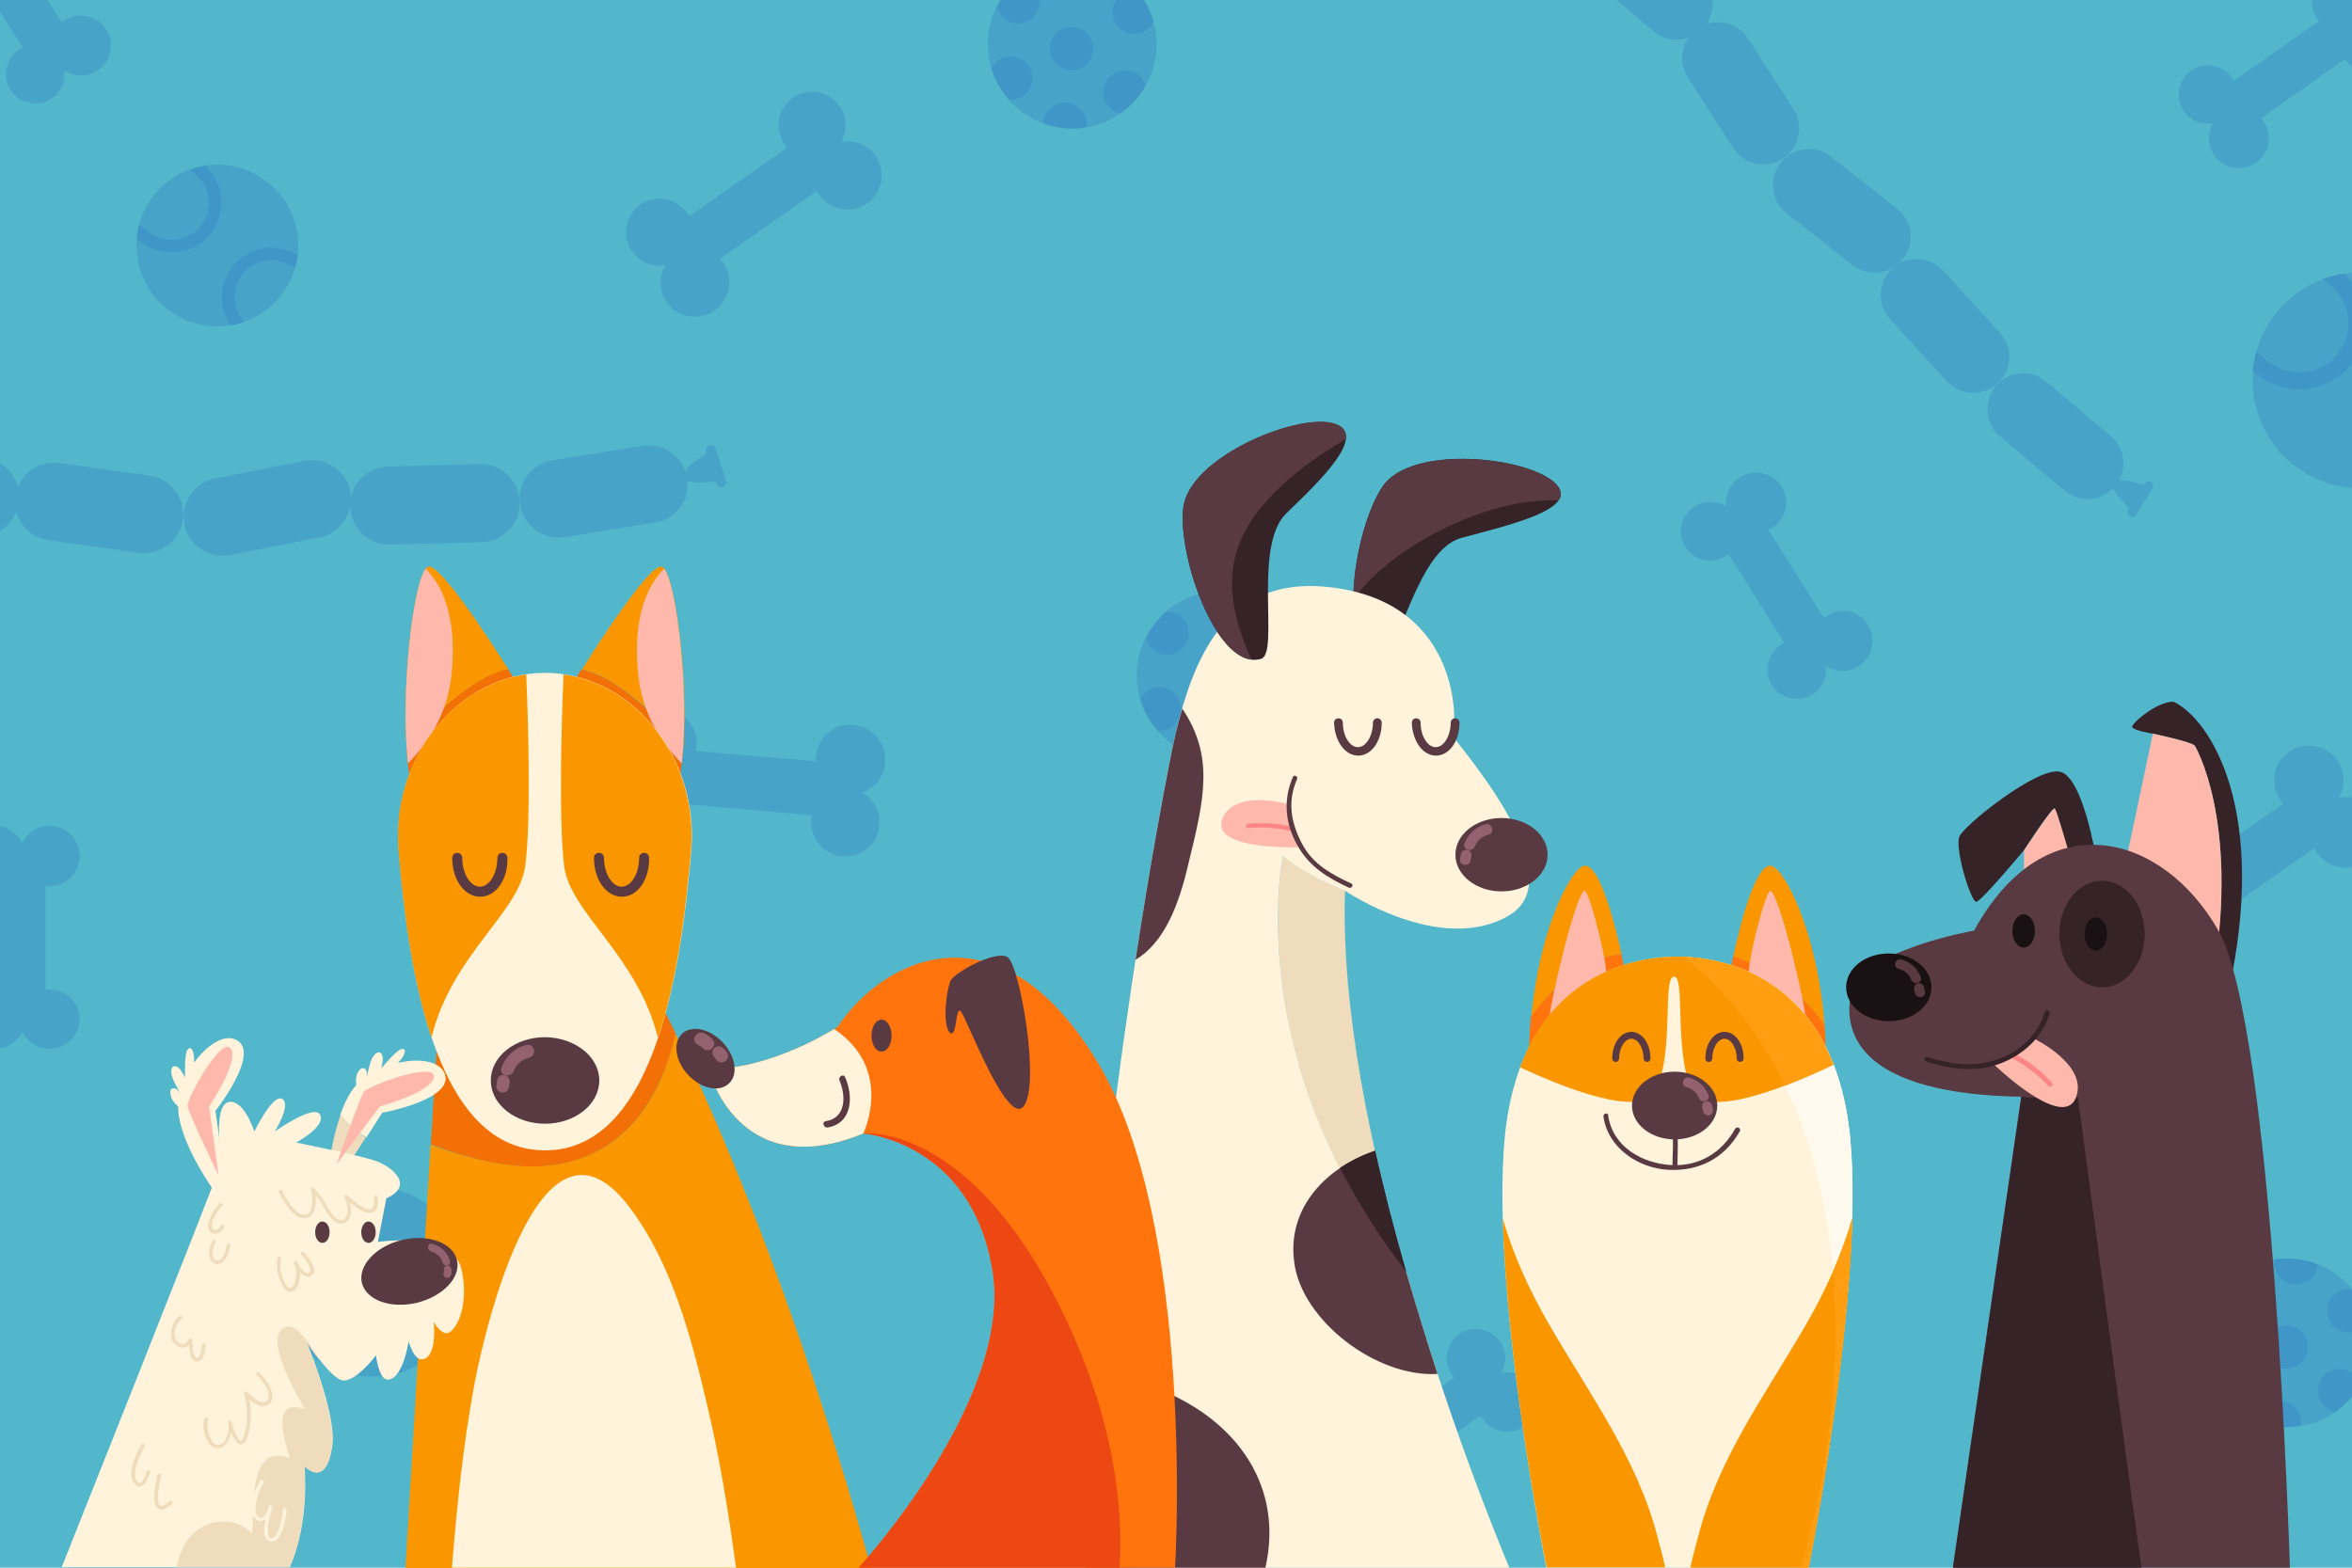 <?xml version="1.0" encoding="UTF-8"?> <svg xmlns="http://www.w3.org/2000/svg" xmlns:xlink="http://www.w3.org/1999/xlink" version="1.1" x="0px" y="0px" viewBox="0 0 750 500" style="enable-background:new 0 0 750 500;" xml:space="preserve"> <style type="text/css"> .st0{fill:#52B7CB;} .st1{opacity:0.4;clip-path:url(#SVGID_00000118380833217100066600000001871249543686596030_);} .st2{opacity:0.4;fill:#0C37BA;} .st3{opacity:0.4;} .st4{fill:#0C37BA;} .st5{fill:#FA9700;} .st6{fill:#F27006;} .st7{fill:#FEB8AC;} .st8{fill:#FFF3DB;} .st9{fill:#593A42;} .st10{fill:#936170;} .st11{fill:#352328;} .st12{fill:#191113;} .st13{fill:#FC8686;} .st14{fill:#FF740C;} .st15{fill:#FFF9EE;} .st16{fill:#FF9E10;} .st17{fill:#EFDCBD;} .st18{fill:#ED4714;} </style> <g id="BACKGROUND"> <g> <rect class="st0" width="750" height="500"></rect> <g> <defs> <rect id="SVGID_1_" width="750" height="500"></rect> </defs> <clipPath id="SVGID_00000129903640577365576460000010077207027845535380_"> <use xlink:href="#SVGID_1_" style="overflow:visible;"></use> </clipPath> <g style="opacity:0.4;clip-path:url(#SVGID_00000129903640577365576460000010077207027845535380_);"> <g> <path class="st2" d="M582.7,196.3c-0.4,0.2-0.7,0.5-1.1,0.8L563.9,169c0.4-0.2,0.8-0.4,1.2-0.6c4.5-2.8,5.8-8.7,3-13.2 c-2.8-4.5-8.7-5.8-13.2-3c-3.3,2.1-4.9,5.8-4.4,9.4c-3-1.9-6.9-2.1-10.1-0.1c-4.4,2.8-5.7,8.6-3,12.9c2.8,4.4,8.6,5.7,12.9,3 c0.3-0.2,0.6-0.4,0.9-0.7l17.8,28.4c-0.3,0.2-0.7,0.3-1,0.5c-4.4,2.8-5.7,8.6-3,12.9s8.6,5.7,12.9,3c3.2-2,4.8-5.6,4.3-9.1 c3,2,7.1,2.2,10.4,0.1c4.5-2.8,5.8-8.7,3-13.2C593,194.9,587.1,193.5,582.7,196.3z"></path> </g> <g> <path class="st2" d="M20.8,6.4C20.4,6.7,20,7,19.7,7.2L2-20.8c0.4-0.2,0.8-0.4,1.2-0.6c4.5-2.8,5.8-8.7,3-13.2 c-2.8-4.5-8.7-5.8-13.2-3c-3.3,2.1-4.9,5.8-4.4,9.4c-3-1.9-6.9-2.1-10.1-0.1c-4.4,2.8-5.7,8.6-3,12.9c2.8,4.4,8.6,5.7,12.9,3 c0.3-0.2,0.6-0.4,0.9-0.7L7.3,15.2c-0.3,0.2-0.7,0.3-1,0.5c-4.4,2.8-5.7,8.6-3,12.9c2.8,4.4,8.6,5.7,12.9,3 c3.2-2,4.8-5.6,4.3-9.1c3,2,7.1,2.2,10.4,0.1c4.5-2.8,5.8-8.7,3-13.2C31.2,5,25.2,3.6,20.8,6.4z"></path> </g> <g> <path class="st2" d="M260.2,241.2c0,0.5,0,1,0,1.6l-38.4-3.3c0.1-0.5,0.2-1,0.3-1.5c0.5-6.1-4-11.5-10.1-12.1 c-6.1-0.5-11.5,4-12.1,10.1c-0.4,4.5,2,8.6,5.7,10.7c-3.9,1.4-6.8,4.9-7.2,9.3c-0.5,6,3.9,11.3,9.9,11.8 c6,0.5,11.3-3.9,11.8-9.9c0-0.5,0-0.9,0-1.3l38.8,3.4c-0.1,0.4-0.2,0.9-0.2,1.3c-0.5,6,3.9,11.3,9.9,11.8 c6,0.5,11.3-3.9,11.8-9.9c0.4-4.4-1.9-8.4-5.5-10.4c4-1.4,7-5,7.4-9.5c0.5-6.1-4-11.5-10.1-12.1 C266.2,230.5,260.8,235,260.2,241.2z"></path> </g> <g> <path class="st2" d="M15.8,315.6c-0.5,0-0.9,0-1.3,0.1v-33.2c0.4,0.1,0.9,0.1,1.3,0.1c5.3,0,9.6-4.3,9.6-9.6 c0-5.3-4.3-9.6-9.6-9.6c-3.9,0-7.2,2.3-8.7,5.6c-1.5-3.2-4.7-5.5-8.5-5.5c-5.2,0-9.4,4.2-9.4,9.4c0,5.2,4.2,9.4,9.4,9.4 c0.4,0,0.8,0,1.1-0.1v33.5c-0.4,0-0.8-0.1-1.1-0.1c-5.2,0-9.4,4.2-9.4,9.4c0,5.2,4.2,9.4,9.4,9.4c3.8,0,7-2.2,8.5-5.5 c1.5,3.3,4.8,5.6,8.7,5.6c5.3,0,9.6-4.3,9.6-9.6C25.3,319.9,21.1,315.6,15.8,315.6z"></path> </g> <g> <path class="st2" d="M230.6,83.7c-0.3-0.4-0.6-0.8-1-1.2l30.9-21.6c0.2,0.4,0.5,0.9,0.8,1.3c3.5,4.9,10.2,6.1,15.2,2.7 c4.9-3.5,6.1-10.2,2.7-15.2c-2.5-3.6-6.9-5.2-11-4.4c2-3.5,2-8-0.5-11.5c-3.4-4.8-10-6-14.9-2.6c-4.8,3.4-6,10-2.6,14.9 c0.3,0.4,0.5,0.7,0.8,1l-31.2,21.9c-0.2-0.4-0.4-0.8-0.7-1.1c-3.4-4.8-10-6-14.9-2.6c-4.8,3.4-6,10-2.6,14.9 c2.5,3.5,6.7,5.1,10.6,4.4c-2.1,3.6-2.1,8.2,0.4,11.8c3.5,4.9,10.2,6.1,15.2,2.7C232.8,95.4,234,88.6,230.6,83.7z"></path> </g> <g> <path class="st2" d="M706.9,294.2c-0.3-0.4-0.7-0.8-1-1.2l32-22.5c0.2,0.5,0.5,0.9,0.8,1.4c3.6,5.1,10.6,6.4,15.7,2.8 c5.1-3.6,6.3-10.6,2.8-15.7c-2.6-3.8-7.1-5.4-11.4-4.6c2.1-3.6,2.1-8.3-0.5-11.9c-3.5-5-10.4-6.2-15.4-2.7 c-5,3.5-6.2,10.4-2.7,15.4c0.3,0.4,0.6,0.7,0.9,1.1l-32.4,22.7c-0.2-0.4-0.4-0.8-0.7-1.2c-3.5-5-10.4-6.2-15.4-2.7 c-5,3.5-6.2,10.4-2.7,15.4c2.6,3.6,6.9,5.3,11,4.5c-2.2,3.7-2.2,8.5,0.5,12.3c3.6,5.1,10.6,6.4,15.7,2.8 C709.2,306.4,710.4,299.4,706.9,294.2z"></path> </g> <g> <path class="st2" d="M721.8,38.7c-0.3-0.4-0.5-0.7-0.8-1l26.9-18.9c0.2,0.4,0.4,0.8,0.7,1.1c3,4.3,8.9,5.3,13.2,2.3 c4.3-3,5.3-8.9,2.3-13.2c-2.2-3.2-6-4.5-9.6-3.9c1.8-3,1.7-7-0.4-10c-3-4.2-8.8-5.2-13-2.3c-4.2,3-5.2,8.8-2.3,13 c0.2,0.3,0.5,0.6,0.7,0.9l-27.2,19.1c-0.2-0.3-0.4-0.7-0.6-1c-3-4.2-8.8-5.2-13-2.3c-4.2,3-5.2,8.8-2.3,13 c2.2,3.1,5.8,4.4,9.3,3.8c-1.8,3.1-1.8,7.1,0.4,10.3c3,4.3,8.9,5.3,13.2,2.3C723.7,48.9,724.8,43,721.8,38.7z"></path> </g> <g> <path class="st2" d="M446,471.4c-0.3-0.4-0.5-0.7-0.8-1l26.9-18.9c0.2,0.4,0.4,0.8,0.7,1.1c3,4.3,8.9,5.3,13.2,2.3 c4.3-3,5.3-8.9,2.3-13.2c-2.2-3.2-6-4.5-9.6-3.9c1.8-3,1.7-7-0.4-10c-3-4.2-8.8-5.2-13-2.3c-4.2,3-5.2,8.8-2.3,13 c0.2,0.3,0.5,0.6,0.7,0.9l-27.2,19.1c-0.2-0.3-0.4-0.7-0.6-1c-3-4.2-8.8-5.2-13-2.3c-4.2,3-5.2,8.8-2.3,13 c2.2,3.1,5.8,4.4,9.3,3.8c-1.8,3.1-1.8,7.1,0.4,10.3c3,4.3,8.9,5.3,13.2,2.3C448,481.7,449,475.7,446,471.4z"></path> </g> <g> <path class="st2" d="M416.3,215.4c0,14.8-12,26.9-26.9,26.9c-14.8,0-26.9-12-26.9-26.9c0-14.8,12-26.9,26.9-26.9 C404.3,188.6,416.3,200.6,416.3,215.4z"></path> <g class="st3"> <path class="st4" d="M389.1,209.9c-3.8,0-6.9,3.1-6.9,6.9c0,3.8,3.1,6.9,6.9,6.9c3.8,0,6.9-3.1,6.9-6.9 C396,213,392.9,209.9,389.1,209.9z"></path> <path class="st4" d="M372.1,208.8c3.8,0,6.9-3.1,6.9-6.9c0-3.8-3.1-6.9-6.9-6.9c-2.8,2.4-5.1,5.3-6.7,8.6 C366.1,206.5,368.8,208.8,372.1,208.8z"></path> <path class="st4" d="M392.3,196.9c3.7,0,6.6-2.8,6.9-6.4c-3-1.2-6.3-1.9-9.8-1.9c-1.3,0-2.6,0.1-3.9,0.3 c-0.1,0.3-0.1,0.7-0.1,1.1C385.4,193.8,388.5,196.9,392.3,196.9z"></path> <path class="st4" d="M402.2,205.2c0,3.8,3.1,6.9,6.9,6.9c2.7,0,5-1.6,6.2-3.8c-1-3.7-2.8-7.1-5.1-9.9c-0.3-0.1-0.7-0.1-1-0.1 C405.3,198.2,402.2,201.3,402.2,205.2z"></path> <path class="st4" d="M412.8,228.6c-0.9-2.8-3.5-4.9-6.6-4.9c-3.8,0-6.9,3.1-6.9,6.9c0,3.3,2.4,6.1,5.5,6.8 C408.1,235.1,410.8,232.1,412.8,228.6z"></path> <path class="st4" d="M387,234c-3.7,0-6.7,2.9-6.9,6.6c2.9,1.1,6,1.7,9.3,1.7c1.5,0,3-0.2,4.4-0.4c0-0.3,0.1-0.6,0.1-1 C394,237.1,390.9,234,387,234z"></path> <path class="st4" d="M376.6,226.1c0-3.8-3.1-6.9-6.9-6.9c-2.6,0-4.9,1.5-6.1,3.7c1.1,3.8,3,7.2,5.5,10.1 c0.2,0,0.4,0.1,0.6,0.1C373.5,233,376.6,229.9,376.6,226.1z"></path> </g> </g> <g> <path class="st2" d="M368.8,14.1c0,14.8-12,26.9-26.9,26.9c-14.8,0-26.9-12-26.9-26.9c0-14.8,12-26.9,26.9-26.9 C356.8-12.7,368.8-0.7,368.8,14.1z"></path> <g class="st3"> <path class="st4" d="M341.7,8.6c-3.8,0-6.9,3.1-6.9,6.9c0,3.8,3.1,6.9,6.9,6.9c3.8,0,6.9-3.1,6.9-6.9 C348.6,11.7,345.5,8.6,341.7,8.6z"></path> <path class="st4" d="M324.6,7.5c3.8,0,6.9-3.1,6.9-6.9c0-3.8-3.1-6.9-6.9-6.9c-2.8,2.4-5.1,5.3-6.7,8.6 C318.7,5.3,321.4,7.5,324.6,7.5z"></path> <path class="st4" d="M344.9-4.4c3.7,0,6.6-2.8,6.9-6.4c-3-1.2-6.3-1.9-9.8-1.9c-1.3,0-2.6,0.1-3.9,0.3 c-0.1,0.3-0.1,0.7-0.1,1.1C338-7.5,341.1-4.4,344.9-4.4z"></path> <path class="st4" d="M354.8,3.9c0,3.8,3.1,6.9,6.9,6.9c2.7,0,5-1.6,6.2-3.8c-1-3.7-2.8-7.1-5.1-9.9C362.4-3,362-3,361.7-3 C357.8-3,354.8,0.1,354.8,3.9z"></path> <path class="st4" d="M365.3,27.4c-0.9-2.8-3.5-4.9-6.6-4.9c-3.8,0-6.9,3.1-6.9,6.9c0,3.3,2.4,6.1,5.5,6.8 C360.6,33.9,363.3,30.9,365.3,27.4z"></path> <path class="st4" d="M339.6,32.7c-3.7,0-6.7,2.9-6.9,6.6c2.9,1.1,6,1.7,9.3,1.7c1.5,0,3-0.2,4.4-0.4c0-0.3,0.1-0.6,0.1-1 C346.5,35.8,343.4,32.7,339.6,32.7z"></path> <path class="st4" d="M329.2,24.9c0-3.8-3.1-6.9-6.9-6.9c-2.6,0-4.9,1.5-6.1,3.7c1.1,3.8,3,7.2,5.5,10.1c0.2,0,0.4,0.1,0.6,0.1 C326.1,31.8,329.2,28.7,329.2,24.9z"></path> </g> </g> <g> <path class="st2" d="M756.2,428.3c0,14.8-12,26.9-26.9,26.9s-26.9-12-26.9-26.9c0-14.8,12-26.9,26.9-26.9 S756.2,413.5,756.2,428.3z"></path> <g class="st3"> <path class="st4" d="M729,422.7c-3.8,0-6.9,3.1-6.9,6.9c0,3.8,3.1,6.9,6.9,6.9c3.8,0,6.9-3.1,6.9-6.9 C735.9,425.8,732.8,422.7,729,422.7z"></path> <path class="st4" d="M711.9,421.7c3.8,0,6.9-3.1,6.9-6.9c0-3.8-3.1-6.9-6.9-6.9c-2.8,2.4-5.1,5.3-6.7,8.6 C706,419.4,708.7,421.7,711.9,421.7z"></path> <path class="st4" d="M732.2,409.7c3.7,0,6.6-2.8,6.9-6.4c-3-1.2-6.3-1.9-9.8-1.9c-1.3,0-2.6,0.1-3.9,0.3 c-0.1,0.3-0.1,0.7-0.1,1.1C725.3,406.6,728.4,409.7,732.2,409.7z"></path> <path class="st4" d="M742.1,418.1c0,3.8,3.1,6.9,6.9,6.9c2.7,0,5-1.6,6.2-3.8c-1-3.7-2.8-7.1-5.1-9.9c-0.3-0.1-0.7-0.1-1-0.1 C745.2,411.1,742.1,414.2,742.1,418.1z"></path> <path class="st4" d="M752.7,441.5c-0.9-2.8-3.5-4.9-6.6-4.9c-3.8,0-6.9,3.1-6.9,6.9c0,3.3,2.4,6.1,5.5,6.8 C747.9,448,750.7,445,752.7,441.5z"></path> <path class="st4" d="M726.9,446.8c-3.7,0-6.7,2.9-6.9,6.6c2.9,1.1,6,1.7,9.3,1.7c1.5,0,3-0.2,4.4-0.4c0-0.3,0.1-0.6,0.1-1 C733.8,449.9,730.7,446.8,726.9,446.8z"></path> <path class="st4" d="M716.5,439c0-3.8-3.1-6.9-6.9-6.9c-2.6,0-4.9,1.5-6.1,3.7c1.1,3.8,3,7.2,5.5,10.1c0.2,0,0.4,0.1,0.6,0.1 C713.4,445.9,716.5,442.8,716.5,439z"></path> </g> </g> <g class="st3"> <path class="st4" d="M6,156.6c1.1,6.8-3.5,13.1-10.3,14.2l-28.7,4.6c-6.8,1.1-13.1-3.5-14.2-10.3l0,0 c-1.1-6.8,3.5-13.1,10.3-14.2l28.7-4.6C-1.4,145.2,4.9,149.8,6,156.6L6,156.6z"></path> <path class="st4" d="M219.1,152.5c1.1,6.8-3.5,13.1-10.3,14.2l-28.7,4.6c-6.8,1.1-13.1-3.5-14.2-10.3l0,0 c-1.1-6.8,3.5-13.1,10.3-14.2l28.7-4.6C211.7,141.2,218,145.8,219.1,152.5L219.1,152.5z"></path> <path class="st4" d="M58.3,165.7c-0.9,6.8-7.2,11.5-14,10.6l-28.8-4c-6.8-0.9-11.5-7.2-10.6-14l0,0c0.9-6.8,7.2-11.5,14-10.6 l28.8,4C54.5,152.7,59.3,158.9,58.3,165.7L58.3,165.7z"></path> <path class="st4" d="M165.7,160.1c0.2,6.9-5.2,12.6-12.1,12.8l-29.1,0.8c-6.9,0.2-12.6-5.2-12.8-12.1l0,0 c-0.2-6.9,5.2-12.6,12.1-12.8L153,148C159.8,147.8,165.5,153.2,165.7,160.1L165.7,160.1z"></path> <path class="st4" d="M111.7,156.8c1.3,6.7-3.1,13.3-9.8,14.6L73.4,177c-6.7,1.3-13.3-3.1-14.6-9.8l0,0 c-1.3-6.7,3.1-13.3,9.8-14.6l28.5-5.6C103.9,145.7,110.4,150.1,111.7,156.8L111.7,156.8z"></path> <path class="st4" d="M225.1,144.2l0.2,0.5c-2.2,1.1-8.3,5.4-7.5,7.6c0.7,2.2,8,1.6,10.4,1.2l0.3,0.8c0.3,0.8,1.2,1.3,2,1 c0.8-0.3,1.3-1.2,1-2l-3.3-10.2c-0.3-0.8-1.2-1.3-2-1C225.3,142.4,224.9,143.3,225.1,144.2z"></path> <path class="st4" d="M-55.2,159.5l0,0.6c2.4,0.3,9.6,2.2,9.7,4.5c0.1,2.3-7,4.3-9.4,4.8l0,0.9c0,0.9-0.7,1.6-1.5,1.7 c-0.9,0-1.6-0.7-1.7-1.5l-0.4-10.8c0-0.9,0.7-1.6,1.5-1.7C-56,157.9-55.2,158.6-55.2,159.5z"></path> </g> <g class="st3"> <path class="st4" d="M543.4,8.6c-4.1,4.8-11.3,5.4-16.1,1.4L506.8-7.4c-4.8-4.1-5.4-11.3-1.4-16.1l0,0 c4.1-4.8,11.3-5.4,16.1-1.4l20.5,17.3C546.9-3.5,547.5,3.8,543.4,8.6L543.4,8.6z"></path> <path class="st4" d="M674.4,155.1c-4.1,4.8-11.3,5.4-16.1,1.4l-20.5-17.3c-4.8-4.1-5.4-11.3-1.4-16.1l0,0 c4.1-4.8,11.3-5.4,16.1-1.4l20.5,17.3C677.9,143,678.5,150.3,674.4,155.1L674.4,155.1z"></path> <path class="st4" d="M568.5,50.6c-5.3,3.4-12.4,1.9-15.8-3.4l-14.5-22.5c-3.4-5.3-1.9-12.4,3.4-15.8l0,0 c5.3-3.4,12.4-1.9,15.8,3.4l14.5,22.5C575.3,40.1,573.8,47.2,568.5,50.6L568.5,50.6z"></path> <path class="st4" d="M637,122.3c-4.7,4.3-11.9,3.9-16.2-0.7l-18.1-19.8c-4.3-4.7-3.9-11.9,0.7-16.2l0,0 c4.7-4.3,11.9-3.9,16.2,0.7l18.1,19.8C642,110.8,641.7,118,637,122.3L637,122.3z"></path> <path class="st4" d="M606.8,82.6c-3.9,5-11.1,5.8-16.1,1.9L569.7,68c-5-3.9-5.8-11.1-1.9-16.1l0,0c3.9-5,11.1-5.8,16.1-1.9 l21.1,16.6C609.9,70.4,610.7,77.6,606.8,82.6L606.8,82.6z"></path> <path class="st4" d="M683.9,154.3l-0.3,0.4c-2.1-0.9-8.8-2.5-9.9-0.7c-1.1,1.8,3.7,6.6,5.4,8l-0.4,0.7c-0.4,0.7-0.2,1.6,0.5,2 c0.7,0.4,1.6,0.2,2-0.5l5.2-8.5c0.4-0.7,0.2-1.6-0.5-2C685.2,153.3,684.3,153.6,683.9,154.3z"></path> <path class="st4" d="M504.6-32.5l-0.4,0.4c1.2,1.8,4.2,8.1,2.7,9.5c-1.6,1.5-7.2-2.3-9-3.7l-0.6,0.6c-0.6,0.6-1.5,0.5-2.1-0.1 c-0.6-0.6-0.5-1.5,0.1-2.1l7.3-6.8c0.6-0.6,1.5-0.5,2.1,0.1C505.2-34,505.2-33,504.6-32.5z"></path> </g> <g> <path class="st2" d="M95.1,78.3c0,14.2-11.5,25.8-25.8,25.8c-14.2,0-25.8-11.5-25.8-25.8c0-14.2,11.5-25.8,25.8-25.8 C83.6,52.6,95.1,64.1,95.1,78.3z"></path> <g class="st3"> <path class="st4" d="M77.3,87.5c2.2-2.9,5.6-4.5,9.3-4.5c0,0,0,0,0,0h0l0,0c2.7,0,5.2,0.9,7.3,2.5l0.2,0.2 c0.4-1.4,0.7-2.8,0.9-4.3c-2.6-1.6-5.5-2.4-8.4-2.4c-4.7,0-9.3,2.1-12.4,6c-4.4,5.6-4.5,13.2-0.6,18.8 c1.5-0.2,2.9-0.6,4.3-1.1C74,98.5,73.7,92,77.3,87.5z"></path> <path class="st4" d="M54.8,80.5c4.7,0,9.3-2.1,12.4-6c5.2-6.6,4.3-16-1.8-21.6c-1.7,0.3-3.3,0.7-4.9,1.2l1.6,1.3 c5.1,4,6,11.5,1.9,16.6c-2.2,2.9-5.6,4.5-9.3,4.5c-2.7,0-5.2-0.9-7.3-2.5l-3-2.4c-0.4,1.5-0.7,3-0.8,4.5l1.3,1 C47.9,79.4,51.4,80.5,54.8,80.5z"></path> </g> </g> <g> <path class="st2" d="M787.1,121.3c0,19-15.4,34.4-34.4,34.4c-19,0-34.4-15.4-34.4-34.4c0-19,15.4-34.4,34.4-34.4 C771.7,86.9,787.1,102.3,787.1,121.3z"></path> <g class="st3"> <path class="st4" d="M763.2,133.5c3-3.8,7.5-6,12.4-6c0,0,0,0,0,0h0l0,0c3.6,0,6.9,1.2,9.7,3.4l0.3,0.2c0.6-1.9,1-3.8,1.2-5.8 c-3.5-2.2-7.4-3.2-11.2-3.2c-6.3,0-12.4,2.8-16.6,8.1c-5.9,7.5-5.9,17.7-0.8,25.1c2-0.3,3.9-0.8,5.8-1.4 C758.9,148.2,758.4,139.6,763.2,133.5z"></path> <path class="st4" d="M733.2,124.2c6.3,0,12.4-2.8,16.6-8.1c7-8.8,5.8-21.4-2.5-28.8c-2.3,0.3-4.4,0.9-6.5,1.7l2.1,1.7 c6.8,5.4,8,15.3,2.6,22.1c-3,3.8-7.5,6-12.4,6c-3.6,0-6.9-1.2-9.7-3.4l-4-3.2c-0.5,2-0.9,4-1.1,6l1.8,1.4 C724,122.7,728.7,124.2,733.2,124.2z"></path> </g> </g> <g> <path class="st2" d="M148.9,408.8c0,16.8-13.6,30.3-30.3,30.3c-16.8,0-30.3-13.6-30.3-30.3c0-16.8,13.6-30.3,30.3-30.3 C135.3,378.4,148.9,392,148.9,408.8z"></path> <g class="st3"> <path class="st4" d="M127.8,419.5c2.6-3.4,6.6-5.3,10.9-5.3c0,0,0,0,0,0h0l0,0c3.1,0,6.1,1,8.6,3l0.3,0.2 c0.5-1.6,0.8-3.4,1-5.1c-3-1.9-6.5-2.9-9.9-2.9c-5.5,0-11,2.4-14.6,7.1c-5.2,6.6-5.2,15.6-0.7,22.1c1.8-0.3,3.4-0.7,5.1-1.3 C124,432.5,123.6,424.9,127.8,419.5z"></path> <path class="st4" d="M101.4,411.3c5.5,0,11-2.4,14.6-7.1c6.1-7.8,5.1-18.9-2.2-25.4c-2,0.3-3.9,0.8-5.7,1.5l1.9,1.5 c6,4.7,7,13.5,2.3,19.5c-2.6,3.4-6.6,5.3-10.9,5.3c-3.1,0-6.1-1-8.6-3l-3.6-2.8c-0.5,1.7-0.8,3.5-1,5.3l1.6,1.2 C93.3,410,97.4,411.3,101.4,411.3z"></path> </g> </g> </g> </g> </g> </g> <g id="OBJECTS"> <g> <g> <g> <path class="st5" d="M129.7,238.9c-1.7-24.3,2.9-57.7,7-58.2c3.8-0.5,18.9,22.5,25.4,32.8c-7.6,1.7-14.1,6.7-19.8,11.7 C137.5,229.3,133.2,233.9,129.7,238.9z"></path> <path class="st6" d="M142.2,225.1c5.8-4.9,12.3-10,19.8-11.7c1.9,2.9,3,4.8,3,4.8l-33.3,34.6c-1-4-1.7-8.8-2.1-14 C133.2,233.9,137.5,229.3,142.2,225.1z"></path> <path class="st6" d="M217.8,238.9c-0.4,5.2-1,10-2.1,14l-33.3-34.6c0,0,1.2-1.9,3-4.8c7.6,1.7,14.1,6.7,19.8,11.7 C210,229.3,214.3,233.9,217.8,238.9z"></path> <path class="st5" d="M210.9,180.7c4,0.5,8.7,33.9,7,58.2c-3.5-5-7.8-9.6-12.5-13.7c-5.8-4.9-12.3-10-19.8-11.7 C192,203.2,207.1,180.2,210.9,180.7z"></path> </g> <g> <path class="st6" d="M189.3,367.8c-16.5,8-35.1,3.5-51.9-2.8l3-50l65.2-4.6c3.4,6.3,6.7,12.7,9.9,19.3 C211.8,345.4,204.3,360.4,189.3,367.8z"></path> <path class="st5" d="M189.3,367.8c15-7.4,22.6-22.3,26.1-38.1c37.8,77.5,62.3,170.4,62.3,170.4H129.3l8-135 C154.1,371.2,172.8,375.7,189.3,367.8z"></path> </g> <path class="st7" d="M135.7,181.4c8.8,8.6,9.7,23.7,8,36c-1.6,10.6-6.7,19-13.6,26.1C127.6,220.9,131.7,186.7,135.7,181.4z"></path> <path class="st7" d="M211.8,181.4c-8.8,8.6-9.7,23.7-8,36c1.6,10.6,6.7,19,13.6,26.1C219.9,220.9,215.8,186.7,211.8,181.4z"></path> <g> <path class="st8" d="M173.8,366.9c36.9,0,43.8-64.2,46.6-95.1c2.8-30.9-19.6-57.2-46.6-57.2c-27,0-49.3,26.3-46.6,57.2 C129.9,302.7,136.8,366.9,173.8,366.9z"></path> </g> <g> <path class="st5" d="M179.7,215.1c24.3,3.5,43.2,28.2,40.6,56.8c-1.4,15.4-3.8,39.2-10.5,59.1c-6.6-26.5-28-39.7-29.9-54.8 C178.1,261.3,179.1,229,179.7,215.1z"></path> <path class="st5" d="M167.8,215.1c0.6,13.9,1.6,46.2-0.3,61c-2,15.1-23.4,28.3-29.9,54.8c-6.7-19.9-9.1-43.6-10.5-59.1 C124.6,243.2,143.6,218.6,167.8,215.1z"></path> </g> <g> <path class="st9" d="M153.1,286c-5,0-8.9-5.4-8.9-12.4c0-0.9,0.7-1.6,1.6-1.6c0.9,0,1.6,0.7,1.6,1.6c0,5,2.6,9.2,5.6,9.2 c3.1,0,5.6-4.2,5.6-9.2c0-0.9,0.7-1.6,1.6-1.6c0.9,0,1.6,0.7,1.6,1.6C162,280.6,158.1,286,153.1,286z"></path> </g> <g> <path class="st9" d="M198.3,286c-5,0-8.9-5.4-8.9-12.4c0-0.9,0.7-1.6,1.6-1.6c0.9,0,1.6,0.7,1.6,1.6c0,5,2.6,9.2,5.6,9.2 c3.1,0,5.6-4.2,5.6-9.2c0-0.9,0.7-1.6,1.6-1.6c0.9,0,1.6,0.7,1.6,1.6C207.1,280.6,203.3,286,198.3,286z"></path> </g> <g> <path class="st9" d="M191.1,344.6c0,7.6-7.7,13.8-17.3,13.8c-9.6,0-17.3-6.2-17.3-13.8c0-7.6,7.7-13.8,17.3-13.8 C183.3,330.9,191.1,337,191.1,344.6z"></path> <g> <path class="st10" d="M167.8,333.3c-3.7,0.9-6.5,3.6-7.9,7.2c-0.9,2.5,3,3.5,3.9,1.1c0.8-2.2,2.8-3.7,5-4.3 C171.4,336.5,170.4,332.6,167.8,333.3z"></path> <path class="st10" d="M161.1,342.9c-1-0.3-2.3,0.3-2.5,1.4c-0.1,0.5-0.2,1.1-0.3,1.6c-0.2,1.1,0.3,2.2,1.4,2.5 c1,0.3,2.3-0.3,2.5-1.4c0.1-0.5,0.2-1.1,0.3-1.6C162.7,344.4,162.2,343.3,161.1,342.9z"></path> </g> </g> <path class="st8" d="M151.3,441.3c3.6-18.8,21.6-95.1,50.3-55.1c12.8,17.6,18.8,40.3,23.6,60.7c4.2,17.4,7.1,35.3,9.5,53.1h-90.6 C145.7,480.3,147.7,460.7,151.3,441.3z"></path> </g> <g> <g> <path class="st7" d="M655.3,257.8c0.6,0.4,3.7,11.2,5.6,17.9l-15.5,5.1v-9.5C645.3,271.4,654.5,257.2,655.3,257.8z"></path> <path class="st11" d="M624.8,266.8c1.6-3.7,24.5-22,31.9-20.7c7.4,1.2,11.6,27.1,11.6,27.1l-7.5,2.5c-1.9-6.7-5-17.5-5.6-17.9 c-0.8-0.6-10,13.6-10,13.6s-13,15.6-14.9,16.2C628.6,288.3,623.2,270.5,624.8,266.8z"></path> </g> <g> <path class="st11" d="M699.9,237.9c-0.6-1.2-13.4-3.9-13.4-3.9s-6.2-1-6.6-2.1c-0.4-1,7.8-8.2,13.2-8.1 c11.9,5.7,30.4,35,17.4,93l-4.7-6C714,261.2,699.9,237.9,699.9,237.9z"></path> <path class="st7" d="M686.5,234c0,0,12.8,2.7,13.4,3.9c0,0,14.1,23.4,6,72.9l-28-36.1L686.5,234z"></path> </g> <path class="st9" d="M590.3,316.7c2.9-13.5,39.2-19.9,39.2-19.9c22.8-41.6,60.3-31,77.9,0c17.6,31,22.8,203.2,22.8,203.2h-76.4 h-31.1l21.8-150.2C593.8,348.9,587.4,330.2,590.3,316.7z"></path> <g> <path class="st11" d="M682.9,500h-60.1l21.8-150.2c0,0,7.7,0.9,18,0.2C662.6,349.9,677.4,461.6,682.9,500z"></path> </g> <path class="st11" d="M656.7,297.9c0,9.4,6.1,17,13.6,17c7.5,0,13.6-7.6,13.6-17c0-9.4-6.1-17-13.6-17 C662.8,280.9,656.7,288.5,656.7,297.9z"></path> <path class="st12" d="M664.7,297.9c0,3,1.6,5.3,3.6,5.3c2,0,3.6-2.4,3.6-5.3c0-3-1.6-5.3-3.6-5.3 C666.4,292.5,664.7,294.9,664.7,297.9z"></path> <path class="st12" d="M641.7,296.9c0,3,1.6,5.3,3.6,5.3c2,0,3.6-2.4,3.6-5.3c0-3-1.6-5.3-3.6-5.3 C643.3,291.6,641.7,294,641.7,296.9z"></path> <g> <path class="st12" d="M588.7,314.9c0,6,6.1,10.8,13.6,10.8c7.5,0,13.6-4.8,13.6-10.8c0-6-6.1-10.8-13.6-10.8 C594.7,304.1,588.7,308.9,588.7,314.9z"></path> <g> <path class="st9" d="M606.3,306c2.9,0.7,5.1,2.9,6.2,5.6c0.7,1.9-2.4,2.8-3.1,0.8c-0.6-1.7-2.2-2.9-3.9-3.4 C603.4,308.5,604.3,305.5,606.3,306z"></path> <path class="st9" d="M611.5,313.6c0.8-0.2,1.8,0.3,2,1.1c0.1,0.4,0.2,0.8,0.3,1.3c0.2,0.9-0.2,1.7-1.1,2 c-0.8,0.2-1.8-0.3-2-1.1c-0.1-0.4-0.2-0.8-0.3-1.3C610.3,314.7,610.6,313.8,611.5,313.6z"></path> </g> </g> <g> <path class="st7" d="M648.5,331.2c0,0,17.7,8.5,13.4,19c-4.3,10.5-26.4-11-26.4-11S641.7,337.9,648.5,331.2z"></path> <g> <path class="st13" d="M653.2,346.4c-3.3-3.6-7.4-6.7-11.7-9c-0.9-0.5-0.1-1.9,0.8-1.4c4.4,2.3,8.6,5.6,12,9.3 C655,346,653.9,347.2,653.2,346.4L653.2,346.4z"></path> </g> <g> <path class="st11" d="M653.6,323.2c-2.2,6.9-6.8,11.7-13.2,14.9c-8.8,4.3-17.2,3.2-26.2,0.5c-1-0.3-0.6-1.8,0.4-1.5 c8,2.5,15.2,3.5,23.2,0.5c6.8-2.6,12-7.7,14.2-14.7C652.4,321.8,653.9,322.3,653.6,323.2L653.6,323.2z"></path> </g> </g> </g> <g> <g> <path class="st5" d="M495.2,316c-2.5,2.7-4.8,5.4-6.9,8.3c2.8-29.6,13.3-48.2,17.1-48.2c4.7,0,9.3,17.5,11.7,28.2 C508.1,305.5,501.8,309,495.2,316z"></path> <path class="st14" d="M495.2,316c6.6-7,12.9-10.5,21.8-11.7c1,4.7,1.6,8,1.6,8l-31,21.6c0.1-3.3,0.3-6.6,0.6-9.7 C490.3,321.4,492.7,318.7,495.2,316z"></path> <path class="st14" d="M581.8,326.8c0.2,2.3,0.3,4.7,0.4,7.1l-31-21.6c0,0,0.6-3,1.5-7.4c5.9,1.8,11.7,5.7,16.3,8.8 C574,317.2,578.3,321.8,581.8,326.8z"></path> <path class="st5" d="M564.5,276.1c3.9,0,14.9,19.7,17.3,50.8c-3.5-5.1-7.8-9.6-12.8-13.1c-4.6-3.1-10.4-7-16.3-8.8 C555,294.3,559.7,276.1,564.5,276.1z"></path> </g> <path class="st7" d="M505.3,284.1c1.5-0.3,8.4,26.6,6.7,28.8c-1.7,2.1-17.1,14.4-17.9,12.5C493.4,323.5,502.4,284.6,505.3,284.1z "></path> <path class="st7" d="M564.5,284.1c-1.5-0.3-8.4,26.6-6.7,28.8c1.7,2.1,17.1,14.4,17.9,12.5C576.5,323.5,567.4,284.6,564.5,284.1z "></path> <path class="st8" d="M493.1,500c0,0-20.4-102.4-12-146.3c8.4-43.9,41.3-48.6,53.8-48.6c12.5,0,45.5,4.7,53.8,48.6 c8.4,43.9-12,146.3-12,146.3H493.1z"></path> <path class="st15" d="M536.8,305.2c13.7,0.5,43.9,6.7,51.9,48.6c8.4,43.9-12,146.3-12,146.3h-2.5 C594,432.4,590.6,347.5,536.8,305.2z"></path> <g> <path class="st5" d="M539.3,347.4c-5.5-13-1.8-35.9-5.5-35.9s0,22.9-5.5,35.9c-4.2,10.1-31.4-1.3-43.6-7 c11.8-31.6,39-35.3,50.1-35.3c11,0,37.8,3.7,49.8,34.4C573.8,344.8,543.8,358.1,539.3,347.4z"></path> <path class="st5" d="M479.2,388.5c3.3,11.9,8.6,23.3,15,34.3c12.8,22.1,28,42.6,34.4,67.6c0.7,2.6,1.6,5.9,2.4,9.5h-37.8 C493.1,500,480.5,436.8,479.2,388.5z"></path> <path class="st5" d="M575.7,422.8c6.4-11,11.6-22.5,15-34.3c-1.3,48.4-13.9,111.5-13.9,111.5h-37.8c0.8-3.6,1.7-7,2.4-9.5 C547.7,465.4,562.9,444.9,575.7,422.8z"></path> <path class="st16" d="M536.8,305.2c12,0.4,36.6,5.3,47.9,34.4c-3.6,1.7-9.3,4.3-15.5,6.7C561.6,330.3,550.9,316.3,536.8,305.2z"></path> <path class="st16" d="M576.7,500h-2.5c8.7-29.8,12.9-63.1,10.3-94.5c2.4-5.6,4.5-11.2,6.1-17C589.3,436.8,576.7,500,576.7,500z"></path> </g> <g> <path class="st9" d="M544.9,338.7c0.6,0,1.1-0.5,1.1-1.1c0-3.4,1.8-6.3,3.9-6.3c2.1,0,3.9,2.9,3.9,6.3c0,0.6,0.5,1.1,1.1,1.1 c0.6,0,1.1-0.5,1.1-1.1c0-4.8-2.7-8.5-6.1-8.5c-3.4,0-6.1,3.7-6.1,8.5C543.8,338.2,544.2,338.7,544.9,338.7z"></path> </g> <g> <path class="st9" d="M515.2,338.7c0.6,0,1.1-0.5,1.1-1.1c0-3.4,1.8-6.3,3.9-6.3s3.9,2.9,3.9,6.3c0,0.6,0.5,1.1,1.1,1.1 c0.6,0,1.1-0.5,1.1-1.1c0-4.8-2.7-8.5-6.1-8.5c-3.4,0-6.1,3.7-6.1,8.5C514.1,338.2,514.6,338.7,515.2,338.7z"></path> </g> <g> <g> <path class="st9" d="M554.8,360.8c-4.9,8.6-12.9,12.8-22.8,12.3c-9.6-0.5-19.3-7-20.7-17c-0.1-1,1.4-1.4,1.5-0.4 c1.4,10.1,10.9,15.4,20.3,15.9c8.8,0.4,16-4,20.2-11.6C553.9,359.1,555.3,359.9,554.8,360.8L554.8,360.8z"></path> </g> </g> <g> <g> <path class="st9" d="M533.3,372.2c0-4.2,0.5-8.4-0.2-12.5c-0.2-1,1.4-1.4,1.5-0.4c0.7,4.3,0.3,8.6,0.3,13 C534.9,373.2,533.3,373.2,533.3,372.2L533.3,372.2z"></path> </g> </g> <g> <path class="st9" d="M520.4,352.6c0,6,6.1,10.8,13.6,10.8s13.6-4.8,13.6-10.8c0-6-6.1-10.8-13.6-10.8S520.4,346.7,520.4,352.6z"></path> <g> <path class="st10" d="M538.6,343.7c2.9,0.7,5.1,2.9,6.2,5.6c0.7,1.9-2.4,2.8-3.1,0.8c-0.6-1.7-2.2-2.9-3.9-3.4 C535.8,346.3,536.6,343.2,538.6,343.7z"></path> <path class="st10" d="M543.9,351.3c0.8-0.2,1.8,0.3,2,1.1c0.1,0.4,0.2,0.8,0.3,1.3c0.2,0.9-0.2,1.7-1.1,2 c-0.8,0.2-1.8-0.3-2-1.1c-0.1-0.4-0.2-0.8-0.3-1.3C542.6,352.4,543,351.5,543.9,351.3z"></path> </g> </g> </g> <g> <path class="st11" d="M440,209.2c6,1.1,11.4-33.6,25.9-37.6c14.5-4,39-9.3,29.8-17.7c-9.2-8.4-45.7-12.1-54.8,1.2 C431.8,168.6,426,206.6,440,209.2z"></path> <path class="st9" d="M440.9,155.2c9.1-13.4,45.6-9.6,54.8-1.2c2.2,2.1,2.5,3.9,1.3,5.6c-2.6-0.1-5.3,0-8.1,0.3 c-18.5,1.7-45.4,14.6-57.4,31.4C431.5,178.7,435.7,162.9,440.9,155.2z"></path> <g> <path class="st17" d="M409.1,273.1c7.7,6.5,19.8,11,19.8,11c-1.3,37.3,8.2,82.4,19.4,121.7C395.4,337.7,409.1,273.1,409.1,273.1 z"></path> <path class="st8" d="M373.1,242.4c6.1-31.1,16.9-61.7,55.7-54.4c38.9,7.3,35.5,46.4,34.3,46.4c-1.2,0,39.9,44.5,18.2,57.5 c-21.7,13-52.4-7.8-52.4-7.8s-12.2-4.5-19.8-11c0,0-13.7,64.6,39.3,132.6c14.9,52.2,32.9,94.3,32.9,94.3H346.2 C342.8,409.5,366.7,274.4,373.1,242.4z"></path> </g> <path class="st7" d="M410.9,256.5c0,0-17.6-5.1-21.2,4.9c-3.5,10,25.2,8.8,25.2,8.8S411.4,265.5,410.9,256.5z"></path> <path class="st9" d="M493.5,272.6c0,6.5-6.6,11.7-14.7,11.7c-8.1,0-14.7-5.2-14.7-11.7c0-6.5,6.6-11.7,14.7-11.7 C486.9,260.9,493.5,266.1,493.5,272.6z"></path> <g> <path class="st9" d="M433.1,241c4.2,0,7.5-4.6,7.5-10.5c0-0.8-0.6-1.4-1.4-1.4s-1.4,0.6-1.4,1.4c0,4.2-2.2,7.8-4.8,7.8 s-4.8-3.6-4.8-7.8c0-0.8-0.6-1.4-1.4-1.4c-0.8,0-1.4,0.6-1.4,1.4C425.6,236.4,428.9,241,433.1,241z"></path> </g> <g> <path class="st9" d="M457.9,241c4.2,0,7.5-4.6,7.5-10.5c0-0.8-0.6-1.4-1.4-1.4s-1.4,0.6-1.4,1.4c0,4.2-2.2,7.8-4.8,7.8 c-2.6,0-4.8-3.6-4.8-7.8c0-0.8-0.6-1.4-1.4-1.4c-0.8,0-1.4,0.6-1.4,1.4C450.4,236.4,453.7,241,457.9,241z"></path> </g> <g> <g> <path class="st13" d="M398.1,262.7c4.7-0.4,9.6,0,14.2,1c0.9,0.2,0.5,1.7-0.4,1.4c-4.5-1.1-9.2-1.4-13.8-1 C397.1,264.3,397.1,262.8,398.1,262.7L398.1,262.7z"></path> </g> </g> <g> <path class="st10" d="M473.7,262.9c-3.1,0.8-5.6,3.1-6.7,6.1c-0.8,2.1,2.6,3,3.3,0.9c0.7-1.8,2.4-3.2,4.3-3.7 C476.8,265.7,475.9,262.3,473.7,262.9z"></path> <path class="st10" d="M468,271.1c-0.8-0.2-2,0.3-2.1,1.2c-0.1,0.5-0.2,0.9-0.3,1.4c-0.2,0.9,0.2,1.9,1.2,2.1 c0.8,0.2,2-0.3,2.1-1.2c0.1-0.5,0.2-0.9,0.3-1.4C469.4,272.3,469,271.4,468,271.1z"></path> </g> <path class="st11" d="M402.2,210.1c5.8-1.9-2.8-36,8-46.4C421,153.3,437,138,424.9,135c-12.1-3-46,11.1-47.6,27.2 C375.6,178.2,388.5,214.4,402.2,210.1z"></path> <g> <path class="st9" d="M412.7,402.6c-2.4-17.6,10.5-30.4,25.8-35.6c2.9,13.2,6.3,26.2,9.9,38.7c3.3,11.4,6.7,22.4,10,32.5 C438.8,439.4,415,421,412.7,402.6z"></path> <path class="st9" d="M379,275.3c-3.1,13.5-7.8,25.4-16.9,30.8c4.5-29.4,8.8-52.7,11-63.7c1.1-5.6,2.3-11.1,3.9-16.4 C387,241,384.3,253.9,379,275.3z"></path> <path class="st9" d="M403.5,500h-57.3c-0.7-19.5-0.2-41.2,1.1-63.4c7.1,1.1,14.7,3.5,22.3,6.5 C395.2,453.3,409.3,474.8,403.5,500z"></path> </g> <g> <g> <path class="st9" d="M413.6,248.5c-3.3,7.4-1.8,14.7,2.1,21.5c3.4,5.9,9.2,9,15.2,11.8c0.9,0.4,0.1,1.7-0.8,1.3 c-6.9-3.2-12.6-6.7-16.4-13.5c-3.9-6.9-4.6-14.6-1.4-21.8C412.7,246.9,414,247.7,413.6,248.5L413.6,248.5z"></path> </g> </g> <path class="st11" d="M438.5,367C438.5,367,438.5,367,438.5,367c0.7,3.2,1.4,6.3,2.2,9.4c0.1,0.6,0.3,1.2,0.4,1.7 c0.6,2.4,1.2,4.8,1.8,7.3c0.2,0.9,0.4,1.7,0.7,2.6c0.6,2.2,1.1,4.4,1.7,6.5c0.2,0.8,0.4,1.7,0.7,2.5c0.8,2.9,1.6,5.8,2.4,8.6 c-8.7-11.2-15.6-22.4-21.1-33.1C430.7,370.2,434.5,368.4,438.5,367z"></path> <path class="st9" d="M377.3,162.1c1.7-16.1,35.6-30.2,47.6-27.2c3.5,0.9,4.6,2.8,4.2,5.2c-10.5,6.1-20.4,13.4-27.9,22.9 c-12.3,15.8-9.2,31.5-2.2,47.3C386.6,208.9,375.7,177,377.3,162.1z"></path> </g> <g> <path class="st14" d="M374.7,500c0,0,6.7-109.2-24.7-161.2c-31.4-52-68.5-33-82.9-11.3c0,0-21.1,13.9-41.2,13.4 c0,0,9.3,37.1,49.4,20.6c0,0,34.5,2.6,41.2,43.8c6.7,41.2-42.7,94.7-42.7,94.7H374.7z"></path> <path class="st8" d="M266,328.2L266,328.2c19.2,12.9,9.3,33.3,9.3,33.3c-40.2,16.5-49.4-20.6-49.4-20.6 C243.3,341.3,261.6,330.9,266,328.2z"></path> <path class="st18" d="M338.5,417.8c17.5,35.6,19.6,64.6,18.5,82.2h-83.2c0,0,49.4-53.5,42.7-94.7c-6.7-41.2-41.2-43.8-41.2-43.8 S309,357.6,338.5,417.8z"></path> <path class="st9" d="M219.4,342.8c4.1,4.4,9.9,5.7,13,2.8c3.1-2.8,2.2-8.7-1.9-13.1c-4.1-4.4-9.9-5.7-13-2.8 C214.5,332.5,215.3,338.4,219.4,342.8z"></path> <path class="st9" d="M303,313c0.9-2.6,14.3-10,18.2-7.8c3.9,2.2,10.5,39.9,5.4,47.4c-5.1,7.5-18.2-27.4-20.1-29.9 c-1.9-2.4-1.2,8-3.4,6.8C300.9,328.3,301.1,318.9,303,313z"></path> <path class="st9" d="M277.9,330.3c0,2.8,1.4,5.1,3.2,5.1c1.8,0,3.2-2.3,3.2-5.1c0-2.8-1.4-5.1-3.2-5.1 C279.3,325.2,277.9,327.5,277.9,330.3z"></path> <g> <path class="st9" d="M269.5,343.6c2.7,6.1,2.3,14.7-5.6,16c-1.3,0.2-1.9-1.8-0.6-2c6.5-1,6.5-8,4.4-13 C267.2,343.4,269,342.3,269.5,343.6L269.5,343.6z"></path> </g> <g> <path class="st10" d="M224.7,329.6c0.9,0.5,1.8,1.1,2.5,1.9c1.9,1.9-1.2,4.8-3.1,2.8c-0.5-0.5-1.1-0.8-1.7-1.2 C220,331.8,222.3,328.3,224.7,329.6z"></path> <path class="st10" d="M230.3,334.1c0.7,0.5,1.1,1,1.6,1.7c0.6,1,0.1,2.3-0.9,2.8c-1.1,0.6-2.2,0.1-2.8-0.9c0,0-0.1-0.1-0.1-0.2 c-0.9-0.7-1.3-1.9-0.6-2.9C228,333.8,229.4,333.3,230.3,334.1z"></path> </g> </g> <g> <g> <g> <path class="st17" d="M104.6,374.1c0,0,0.9-9.8,4-18.5c2.4,2.7,5.1,5.1,8,7.3l-6.3,9.6L104.6,374.1z"></path> </g> <g> <path class="st8" d="M108.5,355.6c0.9-2.6,2-5.1,3.4-7.3c0.5-0.8,1.1-1.5,1.7-2.2c-0.2-1.6-0.1-3.3,0.8-4.5 c0.5-0.8,1.4-1.3,2.1-0.6c0.6,0.6,0.5,1.5,0.4,2.3c0,0,0.1,0,0.1-0.1c0.7-2.3,0.9-5.2,2.6-7c0.8-0.7,1.7-0.9,2.2,0.2 c0.6,1.2,0,3.1-0.2,4.3c0.8-0.9,4.8-5.7,6.4-6.1c1.4-0.3,1.2,0.9,0.8,1.8c-0.4,1-1.2,1.8-1.9,2.6c6.8-1.6,13.3-0.6,14.9,3.4 c3.2,8.3-19.9,12.5-19.9,12.5l-5.1,7.9C113.6,360.8,111,358.3,108.5,355.6z"></path> </g> </g> <path class="st8" d="M81.1,360.9c0,0,5.9-12.2,8.9-10.4c3,1.8-2.4,10.4-2.4,10.4s12.8-9.1,14.5-5.3c1.8,3.8-7.7,8.8-7.7,8.8 s20.5,4.1,25.5,5.9c5,1.8,12.5,7.7,3.3,11.9l-2.7,13.9c0,0,24-3.6,26.7,8.9c2.7,12.5-2.4,20.2-4.7,20.2s-4.2-3.6-4.2-3.6 s1.3,10.7-3.3,11.9c-3,0.8-4.7-5.7-4.7-5.7s-1.8,12.4-6.8,12.2c-2.7-0.1-3.6-7.7-3.6-7.7s-7.4,9.8-11.5,7.7 c-4.2-2.1-10.7-12.2-10.7-12.2s9.5,22.8,8.3,32.9c-1.2,10.1-5.3,10.4-8.9,6.8c0,0,1.8,17.8-4.7,32.3H19.7 c0,0,46.3-116.2,51-129.3c0,0-3-17.6,2.1-19C77.8,350.4,81.1,360.9,81.1,360.9z"></path> <path class="st17" d="M80.4,489.2c0.8-8.1-1.4-29.4,12-24.1c-1.7-5.9-6.2-19.3,4.8-15.7c-2.5-4.5-12.3-21-7.3-25.5 c3.6-3.2,8.5,3.7,12,10c-2.4-3-4.3-6-4.3-6s9.5,22.8,8.3,32.9c-1.2,10.1-5.3,10.4-8.9,6.8c0,0,1.8,17.8-4.7,32.3H56.3 c0.6-3.4,1.9-6.6,4-9.4C65,484.5,75.1,483.1,80.4,489.2z"></path> <path class="st7" d="M138.3,343.9c-1.4,4.7-17.2,9-17.2,9l-13.8,18.5c0,0,7.3-21,8.7-23.1C117.3,346.2,140.1,338,138.3,343.9z"></path> <g> <path class="st8" d="M55.5,347.1c0.8,0.1,1.4,0.8,1.8,1.5c0,0,0-0.1,0-0.1c-1-2.2-2.7-4.5-2.7-7c0.1-1.1,0.7-1.7,1.7-1.3 c1.3,0.5,2,2.3,2.7,3.4c0-1.2-0.2-7.5,0.8-8.8c0.8-1.1,1.5-0.2,1.8,0.8c0.3,1,0.3,2.1,0.3,3.3c4.1-5.6,9.6-9.3,13.5-7.2 c7.9,4.1-6.7,22.6-6.7,22.6l2.9,20.7l-3.2,5c0,0-9.8-13.4-11.4-24.3c-0.1-0.9-0.2-1.8-0.2-2.8c-1.2-1.1-2.3-2.5-2.4-3.9 C54.1,348,54.4,347,55.5,347.1z"></path> </g> <path class="st7" d="M73.8,334.8c2.1,4.4-7.1,18.1-7.1,18.1l3,22c0,0-9.5-19.6-9.9-22.1C59.5,350.4,71.2,329.2,73.8,334.8z"></path> <g> <path class="st17" d="M99.8,386.9c-0.5,0.9-1.3,1.4-2.3,1.6c-2.7,0.5-5.6-2.3-8.6-8.2c-0.1-0.3,0-0.6,0.3-0.8 c0.3-0.1,0.6,0,0.8,0.3c3.4,6.7,5.9,7.8,7.4,7.6c0.6-0.1,1.1-0.4,1.5-1c1-1.7,0.8-5.1,0.2-6.9c-0.1-0.3,0-0.5,0.2-0.7 c0.2-0.1,0.5-0.1,0.7,0.1c1.3,1.2,2.5,2.8,3.6,4.6c0.2,0.3,0.4,0.6,0.6,1c1,1.7,2,3.6,3.6,4.4c0.5,0.3,1.1,0.4,1.5,0.2 c0.6-0.2,1-0.8,1.3-1.6c0.6-1.7,0-3.4-0.6-5.2l-0.1-0.4c-0.1-0.2,0-0.5,0.2-0.7c0.2-0.1,0.5-0.1,0.7,0c0.3,0.3,0.7,0.6,1,0.9 c1.5,1.3,3.1,2.7,5,3.4c0.9,0.3,1.5,0.3,1.9-0.1c0.6-0.5,0.8-1.8,0.5-3.5c0-0.3,0.2-0.6,0.5-0.7c0.3-0.1,0.6,0.2,0.7,0.5 c0.2,1.6,0.3,3.6-0.9,4.6c-0.7,0.6-1.7,0.7-3.1,0.3c-1.8-0.6-3.3-1.9-4.8-3.1c0.4,1.4,0.6,2.9,0.1,4.3c-0.4,1.1-1.1,1.9-1.9,2.3 c-0.3,0.1-0.7,0.2-1,0.2c-0.5,0-1-0.1-1.5-0.4c-1.9-1-3-3.1-4.1-4.9c-0.2-0.3-0.4-0.6-0.5-0.9c-0.6-1.1-1.3-2-2-2.9 C100.8,383,100.7,385.4,99.8,386.9z"></path> <path class="st17" d="M88.5,401.2c0.1-0.3,0.4-0.5,0.7-0.4c0.3,0.1,0.5,0.4,0.4,0.7c-0.3,1.5-0.3,3.1,0.2,5c1,3.5,2,4.2,2.7,4.3 c1.4,0,1.8-2.9,1.9-3.7c0.2-1.3,0-2.5-0.4-3.6c-0.1-0.2-0.2-0.4-0.3-0.5c-0.1-0.3,0-0.6,0.3-0.7c0.3-0.1,0.6,0,0.8,0.2 c0.1,0.2,0.2,0.4,0.3,0.6c0.6,1.1,1.8,2.7,2.8,3c0.3,0.1,0.5,0.1,0.7-0.1c0.2-0.1,0.4-0.3,0.4-0.6c0.2-1.4-1.9-4.1-2.9-5.2 c-0.2-0.2-0.2-0.6,0-0.8c0.2-0.2,0.6-0.2,0.8,0c0,0,3.6,3.7,3.3,6.1c-0.1,0.6-0.4,1.1-1,1.4c-0.5,0.3-1,0.4-1.6,0.2 c-0.7-0.2-1.3-0.7-1.8-1.3c0,0.4,0,0.9-0.1,1.4c-0.4,3.1-1.4,4.8-3.1,4.8c0,0,0,0,0,0c-2.4-0.1-3.4-3.9-3.8-5.1 C88.2,404.7,88.2,402.9,88.5,401.2z"></path> <path class="st17" d="M66.1,452.1c0.3,0.1,0.4,0.5,0.3,0.8c-0.5,1.3-0.2,3.9,0.7,5.8c0.5,1.1,1.2,1.9,1.8,2.1 c0.8,0.2,1.5,0,2.2-0.6c1.5-1.4,2.1-4.6,1.7-6.4c-0.1-0.3,0.1-0.6,0.4-0.7c0.3-0.1,0.6,0.1,0.7,0.4c0.8,3.2,2.2,6.1,2.9,6.1 c0,0,0,0,0,0c0.2,0,0.6-0.3,1-1.6c1.3-3.9,1.3-9.6,0-13.5c-0.1-0.3,0-0.5,0.3-0.7c0.2-0.1,0.5-0.1,0.7,0.1 c1.5,1.7,4.5,4.3,6.1,3c0.5-0.4,0.7-0.9,0.8-1.6c0.1-2.3-2.5-5.6-3.9-6.8c-0.2-0.2-0.3-0.6,0-0.8c0.2-0.2,0.6-0.3,0.8,0 c1.4,1.2,4.3,4.8,4.3,7.7c0,1-0.4,1.9-1.2,2.5c-1.9,1.6-4.5-0.1-6.2-1.6c0.8,3.9,0.6,8.6-0.6,12.1c-0.2,0.6-0.8,2.3-2.1,2.3 c0,0,0,0-0.1,0c-1.2-0.1-2.2-1.9-3-3.8c-0.3,1.5-1,3-2,4c-0.7,0.7-1.5,1-2.3,1c-0.3,0-0.6,0-0.9-0.1c-1-0.3-1.9-1.2-2.6-2.7 c-1.1-2.2-1.3-5.1-0.7-6.8C65.5,452.1,65.8,452,66.1,452.1z"></path> <path class="st17" d="M57.2,419.7c0.2-0.2,0.6-0.2,0.8,0c0.2,0.2,0.2,0.6,0,0.8c-2,1.8-3.1,5-1.7,7.1c0.6,0.7,1.3,1.1,2,1 c0.8-0.1,1.5-0.6,2-1.5c0.1-0.2,0.4-0.3,0.6-0.3c0.3,0.1,0.4,0.3,0.4,0.6c0,2.8,0.5,5.3,1.2,5.6c0.3,0.1,0.5,0,0.6,0 c0.8-0.5,1.1-2.7,1.3-3.7l0-0.3c0-0.3,0.3-0.5,0.7-0.5c0.3,0,0.5,0.3,0.5,0.7l0,0.3c-0.2,1.3-0.5,3.7-1.8,4.5 c-0.2,0.1-0.5,0.2-0.9,0.2c-0.2,0-0.5,0-0.8-0.1c-1.3-0.6-1.7-3.2-1.8-5.1c-0.6,0.5-1.2,0.8-1.9,0.8c-1.1,0.1-2.2-0.4-3.1-1.5 C53.5,425.5,54.9,421.8,57.2,419.7z"></path> <path class="st17" d="M70.5,402.9c-0.4,0.2-0.8,0.3-1.1,0.3c-0.4,0-0.8-0.1-1.2-0.3c-0.6-0.3-1-0.8-1.3-1.6 c-0.5-1.7,0.1-4.4,0.8-5.6c0.2-0.3,0.5-0.4,0.8-0.2c0.3,0.2,0.4,0.5,0.2,0.8c-0.5,0.9-1.2,3.2-0.7,4.7c0.1,0.4,0.4,0.7,0.7,0.9 c0.5,0.2,0.9,0.2,1.3,0c1.3-0.7,2.2-3.4,2.3-4.8c0-0.3,0.3-0.5,0.6-0.5c0.3,0,0.5,0.3,0.5,0.6C73.3,398.6,72.3,401.9,70.5,402.9 z"></path> <path class="st17" d="M68.7,393.5c0,0-0.1,0-0.1,0c-0.8,0-1.6-0.5-2-1.3c-1.2-2.3,2-7,3.4-8.4c0.2-0.2,0.6-0.2,0.8,0 c0.2,0.2,0.2,0.6,0,0.8c-1.5,1.5-3.9,5.6-3.2,7c0.3,0.5,0.6,0.7,1.1,0.7c0.7,0,1.4-0.6,1.7-1.4c0.1-0.3,0.5-0.4,0.8-0.3 c0.3,0.1,0.4,0.5,0.3,0.8C70.9,392.6,69.8,393.5,68.7,393.5z"></path> <path class="st8" d="M83.9,472.2c0.3,0.2,0.3,0.5,0.1,0.8c-1.4,2-4,9.1-1.5,10.9c0.3,0.2,0.7,0.3,1.1,0.1 c0.8-0.4,1.6-1.6,1.9-2.7c0.1-0.3,0.1-0.5,0.1-0.7c0.1-0.3,0.3-0.5,0.7-0.5c0.3,0,0.5,0.3,0.5,0.6c0,0.2-0.1,0.5-0.2,0.7 c-0.1,0.3-0.1,0.6-0.2,0.9c-0.6,2.3-1.7,7.1-0.5,8c0.6,0.4,1,0.3,1.3,0.1c1.9-1.1,3-7.1,3-8.9c0-0.3,0.3-0.6,0.6-0.6 c0.3,0,0.6,0.3,0.6,0.6c0,1.3-1,8.4-3.6,9.9c-0.3,0.2-0.6,0.3-1.1,0.3c-0.4,0-0.9-0.1-1.4-0.5c-1.4-1-1.2-3.6-0.6-6.8 c-0.2,0.2-0.5,0.3-0.7,0.5c-0.7,0.3-1.5,0.3-2.2-0.2c-3.3-2.4-0.4-10.4,1.2-12.5C83.2,472,83.6,472,83.9,472.2z"></path> <path class="st17" d="M44.9,460.9l0.1-0.2c0.1-0.3,0.5-0.4,0.8-0.3c0.3,0.1,0.4,0.5,0.3,0.8l-0.1,0.2c-1.3,2.7-4.1,8.2-2.4,10.9 c0.2,0.4,0.6,0.8,1,0.7c0.7-0.1,1.6-1.7,2.2-3.7c0.1-0.3,0.4-0.5,0.7-0.4c0.3,0.1,0.5,0.4,0.4,0.7c-0.3,1-1.4,4.2-3.2,4.5 c-0.1,0-0.2,0-0.2,0c-0.7,0-1.3-0.4-1.9-1.3C40.5,469.7,43.4,463.7,44.9,460.9z"></path> <path class="st17" d="M51,470c0.3,0.1,0.5,0.4,0.4,0.7c-1.2,4.9-1.4,8.8-0.3,9.5c0.5,0.3,1.6-0.2,3-1.4c0.2-0.2,0.6-0.2,0.8,0.1 c0.2,0.2,0.2,0.6-0.1,0.8c-1.4,1.2-2.5,1.8-3.4,1.8c-0.4,0-0.7-0.1-1-0.3c-2.3-1.4-0.9-8-0.2-10.7C50.4,470.1,50.7,469.9,51,470 z"></path> </g> <path class="st9" d="M115.4,409.2c1.4,5.5,9.2,8.3,17.6,6.3c8.4-2.1,14.1-8.2,12.7-13.7c-1.4-5.5-9.2-8.3-17.6-6.3 C119.8,397.5,114.1,403.7,115.4,409.2z"></path> <g> <path class="st10" d="M137.8,396.7c2.7,0.7,5.1,2.8,5.7,5.6c0.3,1.5-2.1,1.8-2.4,0.3c-0.3-1.6-2.1-3.1-3.7-3.5 C135.9,398.7,136.3,396.3,137.8,396.7z"></path> <path class="st10" d="M143.8,404.4c0.3,0.8,0.3,1.7-0.1,2.5c-0.7,1.4-2.9,0.4-2.2-1c0.1-0.3,0.2-0.4,0.1-0.7 C141,403.8,143.2,402.9,143.8,404.4z"></path> </g> <g> <path class="st9" d="M115.2,393c0,1.9,1,3.4,2.3,3.4c1.3,0,2.3-1.5,2.3-3.4c0-1.9-1-3.4-2.3-3.4 C116.3,389.5,115.2,391.1,115.2,393z"></path> <path class="st9" d="M100.5,393c0,1.9,1,3.4,2.3,3.4c1.3,0,2.3-1.5,2.3-3.4c0-1.9-1-3.4-2.3-3.4 C101.6,389.5,100.5,391.1,100.5,393z"></path> </g> </g> </g> </g> </svg> 